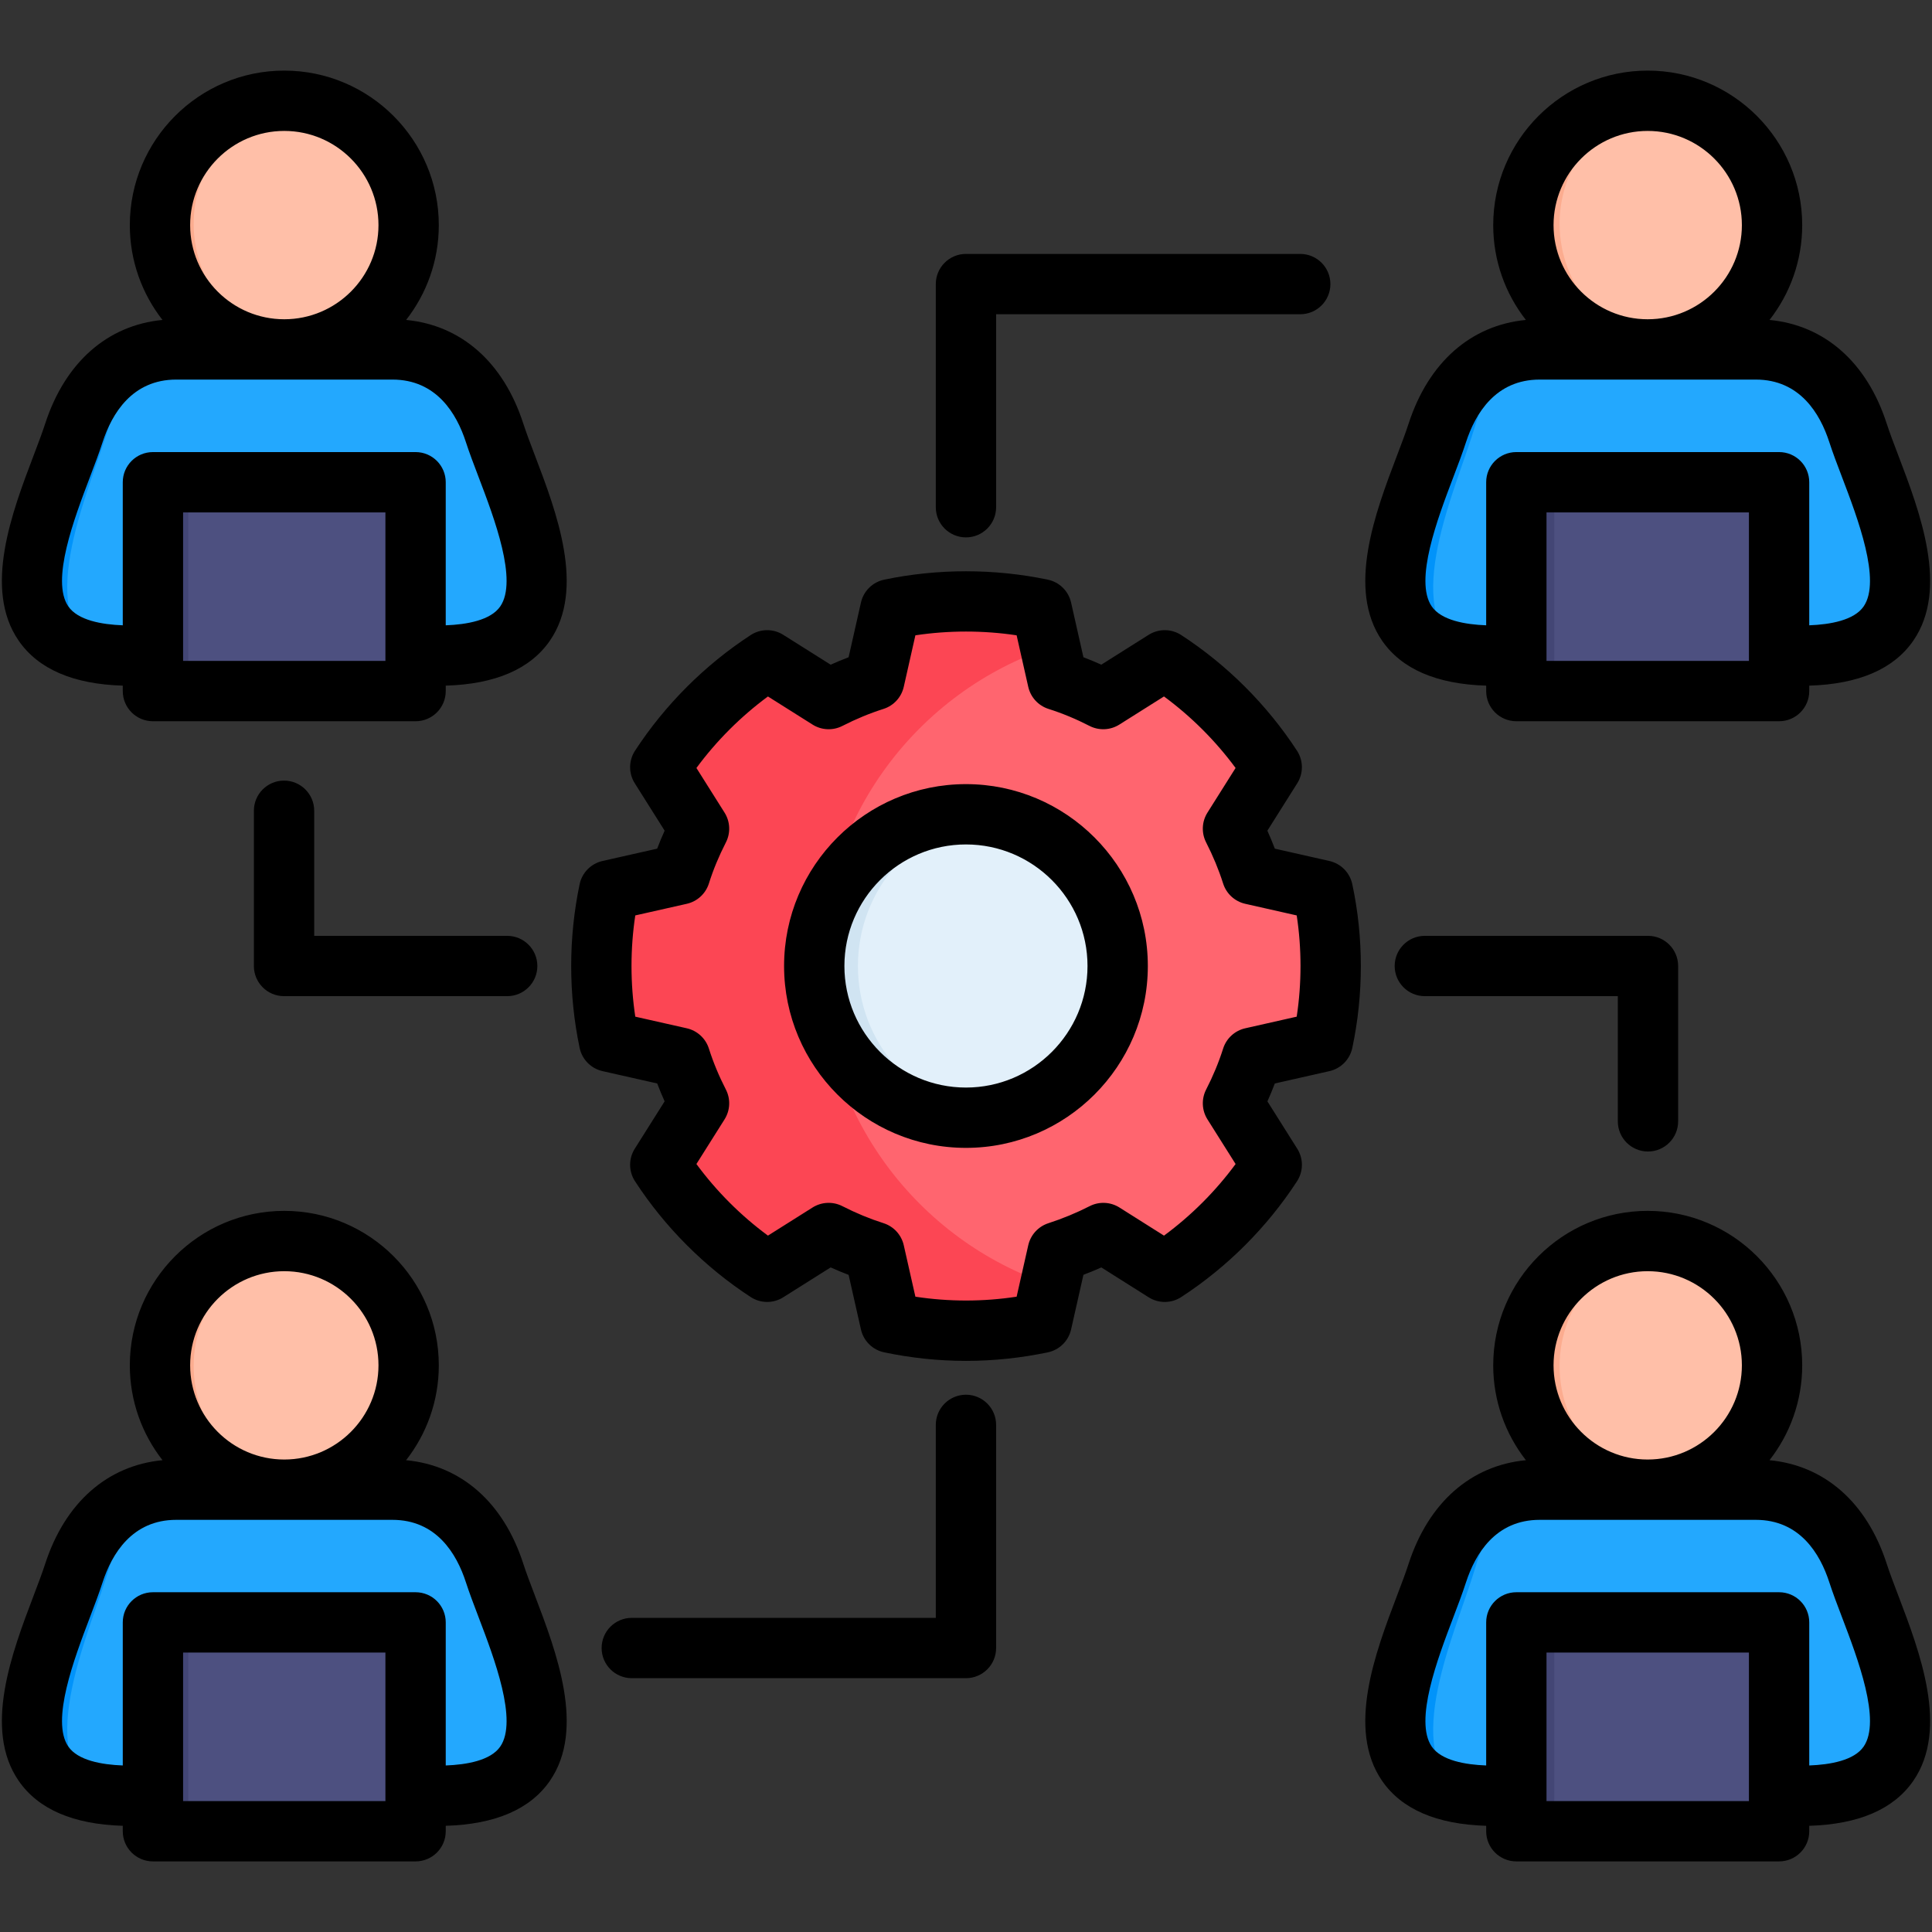 <svg xmlns="http://www.w3.org/2000/svg" id="Layer_1" viewBox="0 0 512 512"><rect x="0" y="0" width="512" height="512" fill="#333333" stroke="none"/><g><g><path clip-rule="evenodd" d="m46.309 395.041h57.402c14.91 0 23.386 10.545 27.128 22.139 6.293 19.361 28.319 59.131-15.137 59.131h-81.412c-43.427 0-21.402-39.77-15.137-59.131 3.769-11.594 12.217-22.139 27.156-22.139z" fill="#23a8fe" fill-rule="evenodd"></path></g><g><path clip-rule="evenodd" d="m40.129 430.276h69.733v55.446h-69.733z" fill="#4d5080" fill-rule="evenodd"></path></g><g><path clip-rule="evenodd" d="m74.996 329.021c18.227 0 33.024 14.769 33.024 32.995 0 18.256-14.797 33.024-33.024 33.024-18.228.001-32.996-14.768-32.996-33.023 0-18.227 14.768-32.996 32.996-32.996z" fill="#ffbfa8" fill-rule="evenodd"></path></g><g><path clip-rule="evenodd" d="m74.996 329.021c1.587 0 3.147.113 4.677.312-16.045 2.268-28.347 16.044-28.347 32.684 0 16.668 12.302 30.416 28.347 32.684-1.531.227-3.09.34-4.677.34-18.228 0-32.996-14.769-32.996-33.024 0-18.227 14.768-32.996 32.996-32.996z" fill="#fcac8f" fill-rule="evenodd"></path></g><g><path clip-rule="evenodd" d="m25.474 475.659c-31.351-5.273-12.104-40.593-6.321-58.479 3.402-10.488 10.63-20.126 23.046-21.855-6.605 4.479-10.857 12.047-13.238 20.07-5.018 17.064-20.24 48.529-3.487 60.264z" fill="#0193fa" fill-rule="evenodd"></path></g><g><path clip-rule="evenodd" d="m40.129 430.276h9.779v55.446h-9.779z" fill="#434675" fill-rule="evenodd"></path></g><g><path clip-rule="evenodd" d="m408.296 395.041h57.402c14.91 0 23.386 10.545 27.128 22.139 6.293 19.361 28.318 59.131-15.137 59.131h-81.411c-43.427 0-21.402-39.77-15.137-59.131 3.769-11.594 12.217-22.139 27.155-22.139z" fill="#23a8fe" fill-rule="evenodd"></path></g><g><path clip-rule="evenodd" d="m402.117 430.276h69.733v55.446h-69.733z" fill="#4d5080" fill-rule="evenodd"></path></g><g><path clip-rule="evenodd" d="m436.983 329.021c18.227 0 33.024 14.769 33.024 32.995 0 18.256-14.797 33.024-33.024 33.024s-32.995-14.769-32.995-33.024c0-18.226 14.769-32.995 32.995-32.995z" fill="#ffbfa8" fill-rule="evenodd"></path></g><g><path clip-rule="evenodd" d="m436.983 329.021c1.587 0 3.147.113 4.677.312-16.044 2.268-28.346 16.044-28.346 32.684 0 16.668 12.302 30.416 28.346 32.684-1.531.227-3.09.34-4.677.34-18.227 0-32.995-14.769-32.995-33.024 0-18.227 14.769-32.996 32.995-32.996z" fill="#fcac8f" fill-rule="evenodd"></path></g><g><path clip-rule="evenodd" d="m387.462 475.659c-31.351-5.273-12.104-40.593-6.321-58.479 3.401-10.488 10.63-20.126 23.046-21.855-6.605 4.479-10.857 12.047-13.21 20.07-5.046 17.064-20.268 48.529-3.515 60.264z" fill="#0193fa" fill-rule="evenodd"></path></g><g><path clip-rule="evenodd" d="m402.117 430.276h9.779v55.446h-9.779z" fill="#434675" fill-rule="evenodd"></path></g><g><path clip-rule="evenodd" d="m408.296 92.298h57.402c14.91 0 23.386 10.573 27.128 22.139 6.293 19.389 28.318 59.16-15.137 59.16h-81.411c-43.427 0-21.402-39.77-15.137-59.16 3.769-11.566 12.217-22.139 27.155-22.139z" fill="#23a8fe" fill-rule="evenodd"></path></g><g><path clip-rule="evenodd" d="m402.117 127.561h69.733v55.446h-69.733z" fill="#4d5080" fill-rule="evenodd"></path></g><g><path clip-rule="evenodd" d="m436.983 26.278c18.227 0 33.024 14.797 33.024 33.024s-14.797 33.024-33.024 33.024-32.995-14.797-32.995-33.024 14.769-33.024 32.995-33.024z" fill="#ffbfa8" fill-rule="evenodd"></path></g><g><path clip-rule="evenodd" d="m436.983 26.278c1.587 0 3.147.114 4.677.34-16.044 2.268-28.346 16.044-28.346 32.684s12.302 30.416 28.346 32.684c-1.531.227-3.09.34-4.677.34-18.227 0-32.995-14.797-32.995-33.024s14.769-33.024 32.995-33.024z" fill="#fcac8f" fill-rule="evenodd"></path></g><g><path clip-rule="evenodd" d="m387.462 172.916c-31.351-5.273-12.104-40.564-6.321-58.479 3.401-10.46 10.63-20.098 23.046-21.855-6.605 4.507-10.857 12.076-13.21 20.098-5.046 17.035-20.268 48.528-3.515 60.236z" fill="#0193fa" fill-rule="evenodd"></path></g><g><path clip-rule="evenodd" d="m402.117 127.561h9.779v55.446h-9.779z" fill="#434675" fill-rule="evenodd"></path></g><g><path clip-rule="evenodd" d="m46.309 92.298h57.402c14.91 0 23.386 10.573 27.128 22.139 6.293 19.389 28.319 59.16-15.137 59.16h-81.412c-43.427 0-21.402-39.77-15.137-59.16 3.769-11.566 12.217-22.139 27.156-22.139z" fill="#23a8fe" fill-rule="evenodd"></path></g><g><path clip-rule="evenodd" d="m40.129 127.561h69.733v55.446h-69.733z" fill="#4d5080" fill-rule="evenodd"></path></g><g><path clip-rule="evenodd" d="m74.996 26.278c18.227 0 33.024 14.797 33.024 33.024s-14.798 33.024-33.024 33.024c-18.228 0-32.996-14.797-32.996-33.024s14.768-33.024 32.996-33.024z" fill="#ffbfa8" fill-rule="evenodd"></path></g><g><path clip-rule="evenodd" d="m74.996 26.278c1.587 0 3.147.114 4.677.34-16.045 2.268-28.347 16.044-28.347 32.684s12.302 30.416 28.347 32.684c-1.531.227-3.09.34-4.677.34-18.228 0-32.996-14.797-32.996-33.024s14.768-33.024 32.996-33.024z" fill="#fcac8f" fill-rule="evenodd"></path></g><g><path clip-rule="evenodd" d="m25.474 172.916c-31.351-5.273-12.104-40.564-6.321-58.479 3.402-10.46 10.63-20.098 23.046-21.855-6.605 4.507-10.857 12.076-13.238 20.098-5.018 17.035-20.24 48.528-3.487 60.236z" fill="#0193fa" fill-rule="evenodd"></path></g><g><path clip-rule="evenodd" d="m40.129 127.561h9.779v55.446h-9.779z" fill="#434675" fill-rule="evenodd"></path></g><g><path clip-rule="evenodd" d="m280.34 180.116c4.195 1.332 8.249 3.033 12.104 5.017l16.328-10.318c11.339 7.399 21.033 17.093 28.404 28.403l-10.29 16.328c1.984 3.884 3.656 7.937 5.017 12.132l18.822 4.252c1.36 6.492 2.098 13.181 2.098 20.07 0 6.888-.737 13.607-2.098 20.098l-18.822 4.252c-1.361 4.195-3.033 8.249-5.017 12.132l10.29 16.299c-7.37 11.338-17.065 21.033-28.404 28.403l-16.328-10.29c-3.855 1.984-7.908 3.685-12.104 5.017l-4.252 18.822c-6.492 1.389-13.21 2.098-20.098 2.098s-13.607-.708-20.07-2.098l-4.252-18.822c-4.224-1.332-8.249-3.033-12.132-5.017l-16.328 10.29c-11.339-7.37-21.005-17.065-28.404-28.403l10.318-16.299c-2.013-3.884-3.685-7.937-5.046-12.132l-18.822-4.252c-1.361-6.491-2.098-13.21-2.098-20.098s.737-13.578 2.098-20.07l18.822-4.252c1.361-4.224 3.033-8.249 5.046-12.132l-10.318-16.328c7.399-11.31 17.093-21.005 28.404-28.403l16.328 10.318c3.855-1.984 7.909-3.685 12.132-5.017l4.252-18.851c6.463-1.361 13.181-2.069 20.07-2.069s13.606.709 20.098 2.069z" fill="#ff656f" fill-rule="evenodd"></path></g><g><path clip-rule="evenodd" d="m278.383 340.502-2.296 10.233c-6.492 1.389-13.21 2.098-20.098 2.098s-13.607-.708-20.07-2.098l-4.252-18.822c-4.224-1.332-8.249-3.033-12.132-5.017l-16.328 10.29c-11.339-7.37-21.005-17.065-28.404-28.403l10.318-16.299c-2.013-3.884-3.685-7.937-5.046-12.132l-18.822-4.252c-1.361-6.491-2.098-13.21-2.098-20.098s.737-13.578 2.098-20.07l18.822-4.252c1.361-4.224 3.033-8.249 5.046-12.132l-10.318-16.328c7.399-11.31 17.093-21.005 28.404-28.403l16.328 10.318c3.855-1.984 7.909-3.685 12.132-5.017l4.252-18.851c6.463-1.361 13.181-2.069 20.07-2.069s13.606.709 20.098 2.069l2.296 10.262c-35.32 11.821-60.747 45.185-60.747 84.473 0 39.315 25.427 72.651 60.747 84.5z" fill="#fc4654" fill-rule="evenodd"></path></g><g><path clip-rule="evenodd" d="m255.99 296.281c22.196 0 40.281-18.085 40.281-40.281 0-22.167-18.085-40.281-40.281-40.281s-40.281 18.114-40.281 40.281c0 22.196 18.085 40.281 40.281 40.281z" fill="#e2f0fa" fill-rule="evenodd"></path></g><g><path clip-rule="evenodd" d="m255.99 215.719c1.984 0 3.94.142 5.839.425-19.503 2.835-34.47 19.588-34.47 39.855 0 20.268 14.967 37.049 34.47 39.884-1.899.255-3.856.397-5.839.397-22.252 0-40.281-18.029-40.281-40.281 0-22.223 18.028-40.28 40.281-40.28z" fill="#d0e4f2" fill-rule="evenodd"></path></g></g><path d="m138.675 414.392c-5.247-16.221-16.455-26.038-31.053-27.425 5.422-6.946 8.665-15.672 8.665-25.147 0-22.567-18.373-40.927-40.956-40.927-22.567 0-40.927 18.36-40.927 40.927 0 9.475 3.241 18.201 8.659 25.148-14.574 1.39-25.788 11.202-31.078 27.427-.796 2.466-1.927 5.441-3.124 8.591-5.648 14.866-13.382 35.225-3.905 48.963 5.186 7.518 14.463 11.514 27.58 11.907v1.439c0 4.415 3.579 7.993 7.993 7.993h69.604c4.415 0 7.993-3.578 7.993-7.993v-1.439c13.132-.393 22.417-4.393 27.605-11.92 9.48-13.754 1.723-34.128-3.942-49.004-1.192-3.132-2.319-6.091-3.114-8.54zm-63.344-77.513c13.769 0 24.97 11.189 24.97 24.941 0 13.769-11.201 24.97-24.97 24.97-13.752 0-24.941-11.201-24.941-24.97 0-13.752 11.189-24.941 24.941-24.941zm26.809 140.424h-53.618v-39.357h53.618zm30.429-14.439c-2.538 3.682-8.872 4.794-14.443 5.004v-37.916c0-4.415-3.579-7.993-7.993-7.993h-69.604c-4.415 0-7.993 3.578-7.993 7.993v37.915c-5.563-.21-11.885-1.32-14.42-4.996-4.712-6.83 1.548-23.306 5.69-34.208 1.271-3.344 2.471-6.503 3.385-9.334 2.462-7.552 7.845-16.554 19.507-16.554h57.295c11.673 0 17.031 8.993 19.474 16.544.921 2.836 2.117 5.977 3.383 9.302 4.155 10.913 10.434 27.403 5.719 34.243zm367.423-48.472c-5.247-16.221-16.455-26.038-31.053-27.425 5.422-6.946 8.664-15.672 8.664-25.147 0-22.567-18.372-40.927-40.955-40.927-22.568 0-40.929 18.36-40.929 40.927 0 9.475 3.241 18.201 8.659 25.148-14.575 1.39-25.789 11.202-31.077 27.427-.796 2.466-1.927 5.441-3.124 8.591-5.648 14.866-13.382 35.225-3.905 48.963 5.186 7.518 14.463 11.514 27.58 11.907v1.439c0 4.415 3.579 7.993 7.993 7.993h69.631c4.415 0 7.993-3.578 7.993-7.993v-1.44c13.118-.397 22.394-4.398 27.578-11.919 9.48-13.754 1.723-34.128-3.942-49.004-1.192-3.132-2.318-6.091-3.113-8.54zm-63.344-77.513c13.768 0 24.969 11.189 24.969 24.941 0 13.769-11.201 24.97-24.969 24.97-13.753 0-24.942-11.201-24.942-24.97 0-13.752 11.189-24.941 24.942-24.941zm26.836 140.424h-53.645v-39.357h53.645zm30.402-14.439c-2.535 3.676-8.851 4.79-14.416 5.003v-37.915c0-4.415-3.578-7.993-7.993-7.993h-69.631c-4.415 0-7.993 3.578-7.993 7.993v37.915c-5.563-.21-11.885-1.32-14.42-4.996-4.712-6.83 1.548-23.306 5.689-34.208 1.271-3.344 2.471-6.503 3.386-9.334 2.461-7.552 7.844-16.553 19.506-16.553h57.296c11.673 0 17.031 8.993 19.474 16.544.921 2.836 2.117 5.977 3.382 9.302 4.156 10.912 10.435 27.402 5.72 34.242zm-100.033-281.161v1.44c0 4.415 3.579 7.993 7.993 7.993h69.631c4.415 0 7.993-3.578 7.993-7.993v-1.44c13.118-.397 22.394-4.398 27.578-11.919 9.48-13.754 1.723-34.128-3.942-49.004-1.193-3.133-2.32-6.092-3.114-8.541-5.251-16.234-16.456-26.06-31.045-27.453 5.417-6.94 8.656-15.656 8.656-25.119 0-22.583-18.372-40.956-40.955-40.956-22.568 0-40.929 18.373-40.929 40.956 0 9.464 3.238 18.18 8.652 25.12-14.566 1.395-25.777 11.216-31.069 27.455-.796 2.466-1.927 5.441-3.124 8.591-5.648 14.866-13.382 35.225-3.905 48.963 5.186 7.518 14.464 11.514 27.58 11.907zm69.631-6.554h-53.645v-39.357h53.645zm-26.836-140.452c13.768 0 24.969 11.201 24.969 24.97 0 13.752-11.201 24.941-24.969 24.941-13.753 0-24.942-11.189-24.942-24.941 0-13.769 11.189-24.97 24.942-24.97zm-51.526 91.813c1.271-3.344 2.471-6.503 3.386-9.334 2.466-7.565 7.852-16.582 19.506-16.582h57.296c11.665 0 17.027 9.008 19.474 16.572.921 2.836 2.117 5.976 3.382 9.302 4.156 10.912 10.435 27.402 5.72 34.242-2.535 3.676-8.851 4.79-14.416 5.003v-37.915c0-4.415-3.578-7.993-7.993-7.993h-69.631c-4.415 0-7.993 3.578-7.993 7.993v37.915c-5.563-.21-11.885-1.32-14.42-4.996-4.712-6.828 1.547-23.304 5.689-34.207zm-246.447-14.271c-5.251-16.234-16.456-26.06-31.045-27.453 5.417-6.94 8.657-15.656 8.657-25.119 0-22.583-18.373-40.956-40.956-40.956-22.567 0-40.927 18.373-40.927 40.956 0 9.464 3.238 18.18 8.651 25.12-14.565 1.395-25.776 11.216-31.07 27.455-.796 2.466-1.927 5.441-3.124 8.591-5.648 14.866-13.382 35.225-3.905 48.963 5.186 7.518 14.463 11.514 27.58 11.907v1.44c0 4.415 3.579 7.993 7.993 7.993h69.604c4.415 0 7.993-3.578 7.993-7.993v-1.44c13.132-.393 22.417-4.393 27.605-11.92 9.48-13.754 1.723-34.128-3.942-49.004-1.192-3.133-2.319-6.092-3.114-8.54zm-63.344-77.542c13.769 0 24.97 11.201 24.97 24.97 0 13.752-11.201 24.941-24.97 24.941-13.752 0-24.941-11.189-24.941-24.941 0-13.769 11.189-24.97 24.941-24.97zm26.809 140.452h-53.618v-39.357h53.618zm30.429-14.438c-2.538 3.682-8.872 4.794-14.443 5.004v-37.916c0-4.415-3.579-7.993-7.993-7.993h-69.604c-4.415 0-7.993 3.578-7.993 7.993v37.915c-5.563-.21-11.885-1.32-14.42-4.996-4.712-6.83 1.548-23.306 5.69-34.208 1.271-3.344 2.471-6.503 3.385-9.334 2.466-7.565 7.853-16.582 19.507-16.582h57.295c11.665 0 17.027 9.008 19.474 16.572.921 2.836 2.117 5.976 3.383 9.302 4.155 10.912 10.434 27.402 5.719 34.243zm219.741 67.46-14.467-3.268c-.605-1.591-1.263-3.181-1.974-4.762l7.917-12.564c1.665-2.641 1.64-6.009-.065-8.625-7.921-12.156-18.534-22.758-30.691-30.66-2.614-1.699-5.979-1.723-8.618-.06l-12.554 7.912c-1.569-.707-3.151-1.364-4.74-1.969l-3.269-14.493c-.688-3.052-3.095-5.423-6.158-6.064-14.142-2.962-29.199-2.97-43.372 0-3.063.641-5.469 3.012-6.158 6.064l-3.269 14.493c-1.592.605-3.181 1.264-4.761 1.974l-12.563-7.918c-2.641-1.663-6.008-1.638-8.625.066-12.143 7.912-22.743 18.513-30.655 30.655-1.705 2.616-1.73 5.984-.065 8.626l7.914 12.558c-.717 1.592-1.375 3.177-1.979 4.767l-14.485 3.267c-3.053.689-5.423 3.095-6.065 6.158-1.482 7.078-2.235 14.369-2.235 21.672 0 7.321.752 14.622 2.235 21.7.643 3.063 3.012 5.469 6.065 6.158l14.493 3.269c.605 1.589 1.262 3.171 1.969 4.74l-7.912 12.555c-1.663 2.638-1.64 6.003.061 8.618 7.902 12.158 18.505 22.771 30.66 30.691 2.615 1.704 5.985 1.729 8.625.065l12.563-7.917c1.581.71 3.171 1.369 4.763 1.974l3.267 14.467c.69 3.051 3.096 5.42 6.157 6.062 7.166 1.502 14.458 2.264 21.673 2.264 7.233 0 14.534-.762 21.7-2.264 3.062-.641 5.467-3.01 6.158-6.062l3.27-14.48c1.606-.611 3.191-1.266 4.749-1.962l12.54 7.916c2.638 1.666 6.006 1.644 8.623-.057 12.17-7.91 22.785-18.524 30.696-30.696 1.7-2.615 1.723-5.979.061-8.617l-7.911-12.555c.707-1.57 1.364-3.153 1.969-4.742l14.466-3.268c3.04-.687 5.403-3.077 6.056-6.124 1.506-7.043 2.27-14.355 2.27-21.733 0-7.39-.764-14.695-2.272-21.711-.658-3.046-3.02-5.434-6.057-6.12zm-8.671 41.256-13.64 3.081c-2.768.625-4.998 2.672-5.857 5.378-1.157 3.646-2.67 7.295-4.497 10.844-1.293 2.514-1.162 5.526.345 7.918l7.457 11.832c-5.311 7.216-11.761 13.666-18.975 18.976l-11.802-7.451c-2.387-1.507-5.391-1.643-7.903-.359-3.467 1.772-7.148 3.293-10.938 4.522-2.684.87-4.71 3.09-5.331 5.842l-3.079 13.628c-8.918 1.356-17.893 1.36-26.83 0l-3.079-13.628c-.625-2.769-2.672-4.998-5.378-5.857-3.629-1.153-7.294-2.669-10.892-4.507-2.51-1.282-5.512-1.148-7.898.355l-11.827 7.453c-7.208-5.316-13.65-11.764-18.956-18.975l7.457-11.832c1.509-2.393 1.64-5.405.345-7.92-1.826-3.547-3.339-7.195-4.497-10.842-.86-2.706-3.09-4.753-5.86-5.378l-13.647-3.079c-.664-4.42-1-8.918-1-13.429 0-4.497.335-8.985 1-13.401l13.647-3.079c2.775-.626 5.009-2.68 5.864-5.393 1.144-3.629 2.617-7.186 4.503-10.877 1.283-2.511 1.148-5.513-.356-7.898l-7.453-11.827c5.31-7.2 11.752-13.642 18.952-18.952l11.827 7.453c2.386 1.505 5.388 1.639 7.898.355 3.598-1.838 7.263-3.355 10.892-4.507 2.707-.859 4.754-3.09 5.378-5.859l3.079-13.649c8.845-1.329 18.003-1.325 26.83 0l3.078 13.648c.625 2.77 2.672 5 5.379 5.859 3.646 1.158 7.294 2.671 10.841 4.497 2.515 1.294 5.527 1.164 7.92-.345l11.832-7.457c7.21 5.306 13.659 11.748 18.975 18.955l-7.453 11.827c-1.503 2.385-1.638 5.386-.356 7.897 1.84 3.603 3.356 7.268 4.507 10.893.86 2.705 3.089 4.753 5.857 5.378l13.644 3.082c.668 4.376 1.006 8.864 1.006 13.398s-.338 9.034-1.009 13.43zm-87.649-61.626c-26.577 0-48.199 21.622-48.199 48.199s21.623 48.199 48.199 48.199 48.199-21.622 48.199-48.199-21.623-48.199-48.199-48.199zm0 80.412c-17.762 0-32.213-14.451-32.213-32.213s14.451-32.213 32.213-32.213 32.213 14.451 32.213 32.213-14.451 32.213-32.213 32.213zm-172.722-73.353v33.147h51.142c4.415 0 7.993 3.578 7.993 7.993s-3.579 7.993-7.993 7.993h-59.135c-4.415 0-7.993-3.578-7.993-7.993v-41.14c0-4.415 3.579-7.993 7.993-7.993s7.993 3.579 7.993 7.993zm345.472 82.308v-33.175h-51.142c-4.415 0-7.993-3.578-7.993-7.993s3.579-7.993 7.993-7.993h59.135c4.415 0 7.993 3.578 7.993 7.993v41.168c0 4.415-3.579 7.993-7.993 7.993s-7.993-3.578-7.993-7.993zm-180.743-162.748v-59.135c0-4.415 3.579-7.993 7.993-7.993h88.588c4.415 0 7.993 3.578 7.993 7.993s-3.579 7.993-7.993 7.993h-80.595v51.142c0 4.415-3.579 7.993-7.993 7.993-4.415 0-7.993-3.578-7.993-7.993zm15.986 243.188v59.135c0 4.415-3.579 7.993-7.993 7.993h-88.561c-4.415 0-7.993-3.578-7.993-7.993s3.579-7.993 7.993-7.993h80.568v-51.142c0-4.415 3.579-7.993 7.993-7.993s7.993 3.579 7.993 7.993z"></path></svg>